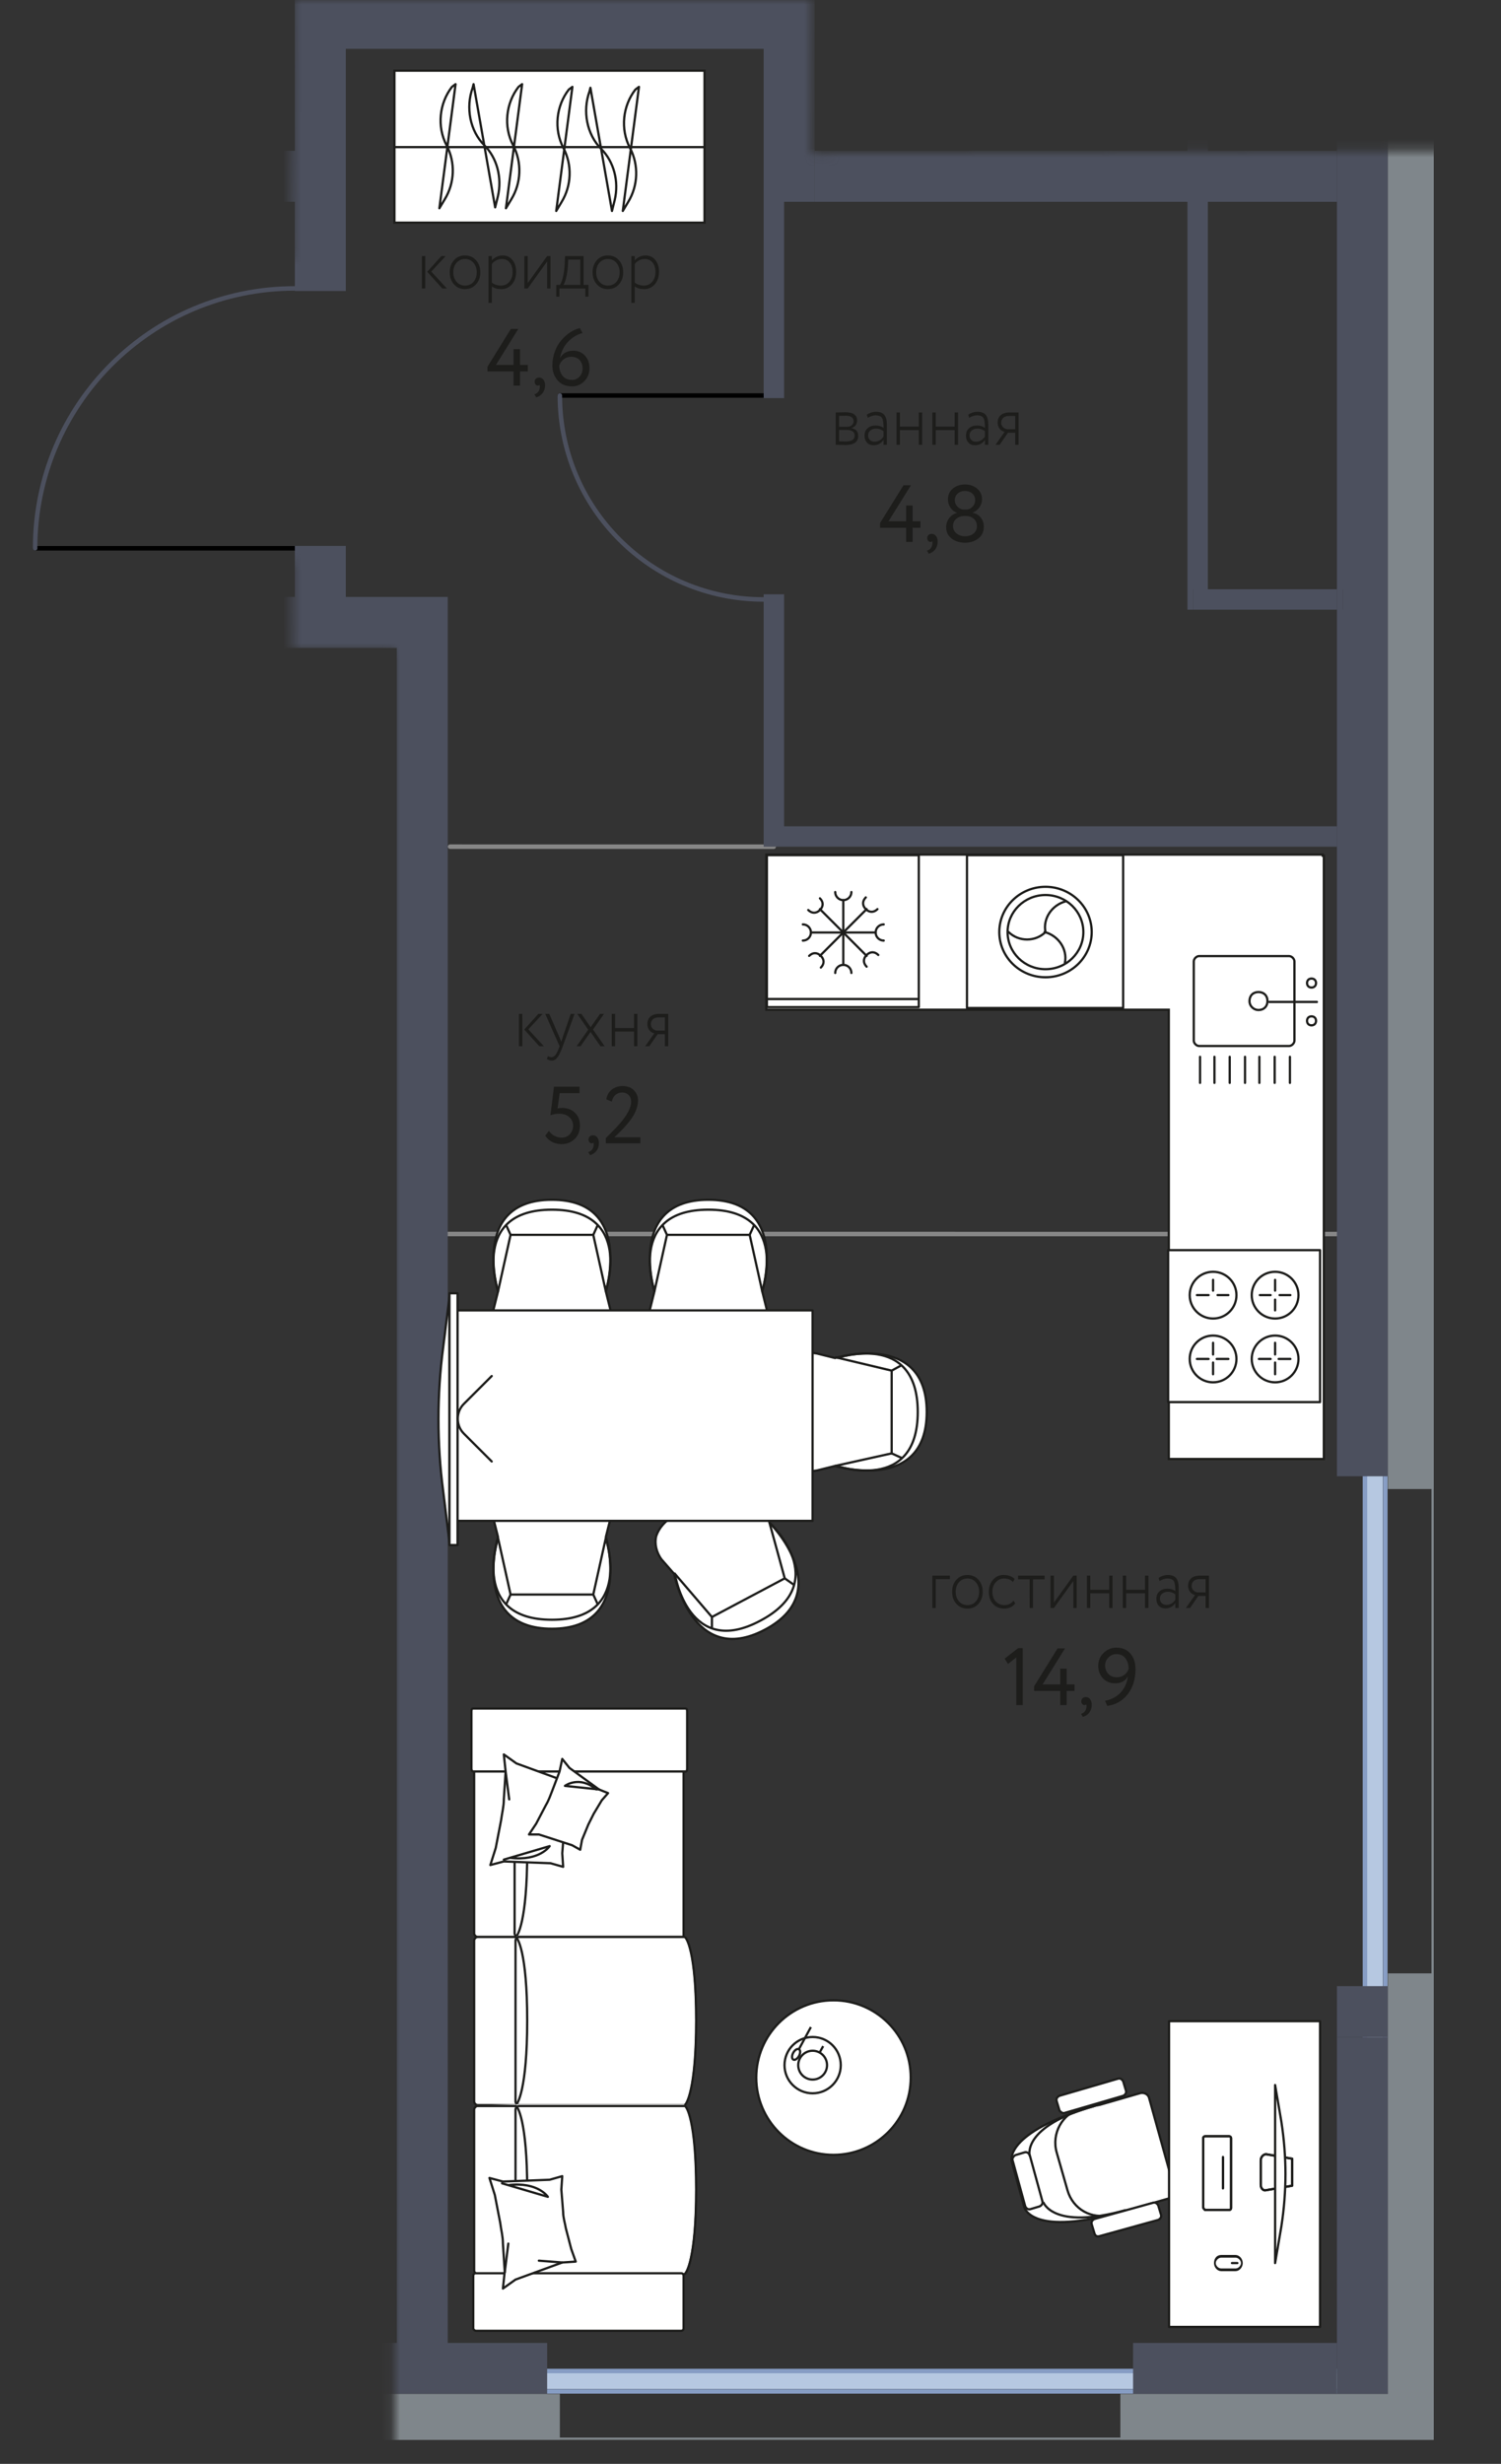 <svg width="167" height="274" viewBox="0 0 167 274" fill="none" xmlns="http://www.w3.org/2000/svg">
<rect x="0" y="0" width="167" height="274" fill="#333333" stroke="none"/>
<g clip-path="url(#clip0_1_1847)">
<mask id="mask0_1_1847" style="mask-type:luminance" maskUnits="userSpaceOnUse" x="0" y="0" width="167" height="274">
<path d="M32.525 62.543L0.445 63.818V43.973L11.565 36L32.425 28.68L32.565 0H90.368L90.326 17.043L164.246 16.724L166.567 272L43.879 273.216L43.881 72.323H32.543L32.525 62.543Z" fill="white"/>
</mask>
<g mask="url(#mask0_1_1847)">
<path d="M86.08 94.157L50.08 94.155M148.725 137.234L49.795 137.23" stroke="#878787" stroke-width="0.5" stroke-linecap="round" stroke-linejoin="round"/>
<path d="M92.734 239.634C97.48 239.634 101.326 235.787 101.326 231.042C101.326 226.297 97.48 222.45 92.734 222.45C87.989 222.45 84.142 226.297 84.142 231.042C84.142 235.787 87.989 239.634 92.734 239.634Z" fill="white" stroke="#1D1D1B" stroke-width="0.25" stroke-miterlimit="10"/>
<path d="M90.413 232.79C92.142 232.79 93.543 231.389 93.543 229.66C93.543 227.931 92.142 226.53 90.413 226.53C88.685 226.53 87.283 227.931 87.283 229.66C87.283 231.389 88.685 232.79 90.413 232.79Z" fill="white" stroke="#1D1D1B" stroke-width="0.25" stroke-miterlimit="10"/>
<path d="M90.413 231.262C91.298 231.262 92.015 230.545 92.015 229.66C92.015 228.775 91.298 228.058 90.413 228.058C89.529 228.058 88.811 228.775 88.811 229.66C88.811 230.545 89.529 231.262 90.413 231.262Z" fill="white" stroke="#1D1D1B" stroke-width="0.25" stroke-miterlimit="10"/>
<path d="M91.176 228.284L91.586 227.545L91.176 228.284ZM88.887 227.885L90.218 225.427L88.887 227.885Z" fill="white"/>
<path d="M91.176 228.284L91.586 227.545M88.887 227.885L90.218 225.427" stroke="#1D1D1B" stroke-width="0.25" stroke-miterlimit="10"/>
<path d="M88.897 228.638C89.07 228.319 89.066 227.983 88.887 227.886C88.709 227.789 88.425 227.969 88.252 228.288C88.08 228.607 88.084 228.943 88.262 229.04C88.441 229.136 88.725 228.956 88.897 228.638Z" fill="white" stroke="#1D1D1B" stroke-width="0.25" stroke-miterlimit="10"/>
<path d="M53.155 196.604C52.955 196.604 52.755 196.804 52.755 197.004L52.755 214.904C52.755 215.104 52.955 215.304 53.155 215.304L57.355 215.304C57.355 215.304 57.455 215.304 57.455 215.204C57.555 215.204 57.555 215.304 57.655 215.304L76.055 215.304L76.055 196.504L53.155 196.604Z" fill="white"/>
<path d="M76.055 215.399L57.655 215.399C57.455 215.399 57.255 215.199 57.255 214.999L57.255 197.099C57.255 196.899 57.455 196.699 57.655 196.699L76.055 196.699L76.055 215.399Z" stroke="#1D1D1B" stroke-width="0.25" stroke-miterlimit="10"/>
<path d="M58.655 206.003C58.655 213.703 57.555 215.403 57.355 215.403L53.155 215.403C52.955 215.403 52.755 215.203 52.755 215.003L52.755 197.103C52.755 196.903 52.955 196.703 53.155 196.703L57.355 196.703C57.555 196.603 58.655 198.303 58.655 206.003Z" stroke="#1D1D1B" stroke-width="0.25" stroke-miterlimit="10"/>
<path d="M53.155 215.401C52.955 215.401 52.755 215.601 52.755 215.801L52.755 233.701C52.755 233.901 52.955 234.101 53.155 234.101L57.355 234.101C57.355 234.101 57.455 234.101 57.455 234.001C57.555 234.001 57.555 234.101 57.655 234.101L76.055 234.101C76.255 234.101 77.355 232.401 77.355 224.701C77.355 217.001 76.255 215.301 76.055 215.301L57.655 215.301C57.555 215.301 57.455 215.301 57.455 215.401C57.455 215.301 57.355 215.301 57.355 215.301L53.155 215.401Z" fill="white"/>
<path d="M77.454 224.702C77.454 232.402 76.355 234.102 76.154 234.102L57.755 234.102C57.554 234.102 57.355 233.902 57.355 233.702L57.355 215.802C57.355 215.602 57.554 215.402 57.755 215.402L76.154 215.402C76.355 215.402 77.454 217.002 77.454 224.702Z" stroke="#1D1D1B" stroke-width="0.25" stroke-miterlimit="10"/>
<path d="M58.655 224.702C58.655 232.402 57.555 234.102 57.355 234.102L53.155 234.102C52.955 234.102 52.755 233.902 52.755 233.702L52.755 215.802C52.755 215.602 52.955 215.402 53.155 215.402L57.355 215.402C57.555 215.402 58.655 217.002 58.655 224.702Z" stroke="#1D1D1B" stroke-width="0.25" stroke-miterlimit="10"/>
<path d="M53.155 234.104C52.955 234.104 52.755 234.304 52.755 234.504L52.755 252.404C52.755 252.604 52.955 252.804 53.155 252.804L57.355 252.804C57.355 252.804 57.455 252.804 57.455 252.704C57.555 252.704 57.555 252.804 57.655 252.804L76.055 252.804C76.255 252.804 77.355 251.104 77.355 243.404C77.355 235.704 76.255 234.004 76.055 234.004L57.655 234.004C57.555 234.004 57.455 234.004 57.455 234.104C57.455 234.004 57.355 234.004 57.355 234.004L53.155 234.104Z" fill="white"/>
<path d="M77.454 243.503C77.454 251.203 76.355 252.903 76.154 252.903L57.755 252.903C57.554 252.903 57.355 252.703 57.355 252.503L57.355 234.603C57.355 234.403 57.554 234.203 57.755 234.203L76.154 234.203C76.355 234.103 77.454 235.803 77.454 243.503Z" stroke="#1D1D1B" stroke-width="0.25" stroke-miterlimit="10"/>
<path d="M58.655 243.503C58.655 251.203 57.555 252.903 57.355 252.903L53.155 252.903C52.955 252.903 52.755 252.703 52.755 252.503L52.755 234.603C52.755 234.403 52.955 234.203 53.155 234.203L57.355 234.203C57.555 234.103 58.655 235.803 58.655 243.503Z" stroke="#1D1D1B" stroke-width="0.25" stroke-miterlimit="10"/>
<path d="M52.655 258.901L52.655 253.101C52.655 252.901 52.755 252.801 52.955 252.801L75.755 252.801C75.955 252.801 76.055 252.901 76.055 253.101L76.055 258.901C76.055 259.101 75.955 259.201 75.755 259.201L52.955 259.201C52.855 259.201 52.655 259.101 52.655 258.901Z" fill="white" stroke="#1D1D1B" stroke-width="0.25" stroke-miterlimit="10"/>
<path d="M52.451 196.672L52.451 190.328C52.451 190.109 52.509 190 52.625 190L76.277 190C76.393 190 76.451 190.109 76.451 190.328L76.451 196.672C76.451 196.891 76.393 197 76.277 197L52.625 197C52.567 197 52.451 196.891 52.451 196.672Z" fill="white" stroke="#1D1D1B" stroke-width="0.25" stroke-miterlimit="10"/>
<path d="M64.155 198.105L62.655 198.005L57.455 196.105L56.055 195.105L56.255 197.005L56.055 200.105C56.055 200.905 55.855 201.605 55.755 202.405L55.155 205.505L54.555 207.405L56.055 207.005L61.255 207.205L62.655 207.605L62.555 206.105L62.755 203.605C62.755 203.005 62.955 202.405 63.055 201.805L63.655 199.505L64.155 198.105Z" fill="white" stroke="#1D1D1B" stroke-width="0.25" stroke-linecap="round" stroke-linejoin="round"/>
<path d="M56.055 206.801L61.155 205.301C61.155 205.301 60.055 207.001 56.755 206.601" fill="white"/>
<path d="M56.055 206.801L61.155 205.301C61.155 205.301 60.055 207.001 56.755 206.601" stroke="#1D1D1B" stroke-width="0.25" stroke-linecap="round" stroke-linejoin="round"/>
<path d="M56.255 197.004L56.655 200.104" stroke="#1D1D1B" stroke-width="0.25" stroke-linecap="round" stroke-linejoin="round"/>
<path d="M64.055 251.504L62.555 251.604L57.355 253.504L55.955 254.504L56.155 252.604L55.955 249.504C55.955 248.704 55.755 248.004 55.655 247.204L55.055 244.104L54.455 242.204L55.955 242.604L61.155 242.404L62.555 242.004L62.455 243.504L62.655 246.004C62.655 246.604 62.855 247.204 62.955 247.804L63.555 250.104L64.055 251.504Z" fill="white" stroke="#1D1D1B" stroke-width="0.25" stroke-linecap="round" stroke-linejoin="round"/>
<path d="M59.955 251.402L62.555 251.602" stroke="#1D1D1B" stroke-width="0.25" stroke-linecap="round" stroke-linejoin="round"/>
<path d="M55.855 242.801L60.955 244.301C60.955 244.301 59.855 242.601 56.554 243.001" fill="white"/>
<path d="M55.855 242.801L60.955 244.301C60.955 244.301 59.855 242.601 56.554 243.001" stroke="#1D1D1B" stroke-width="0.25" stroke-linecap="round" stroke-linejoin="round"/>
<path d="M56.155 252.704L56.555 249.504" stroke="#1D1D1B" stroke-width="0.25" stroke-linecap="round" stroke-linejoin="round"/>
<path d="M67.655 199.405L66.655 199.005L63.355 196.605L62.555 195.605L62.255 197.005L61.455 199.105C61.255 199.605 61.055 200.205 60.755 200.705L59.655 202.805L58.855 204.005L59.955 204.005L63.655 205.205L64.555 205.705L64.755 204.605L65.455 202.905C65.655 202.505 65.855 202.105 66.055 201.705L66.955 200.205L67.655 199.405Z" fill="white" stroke="#1D1D1B" stroke-width="0.25" stroke-linecap="round" stroke-linejoin="round"/>
<path d="M66.655 199L62.855 198.6C62.855 198.6 64.455 197.4 66.355 199" fill="white"/>
<path d="M66.655 199L62.855 198.6C62.855 198.6 64.455 197.4 66.355 199" stroke="#1D1D1B" stroke-width="0.25" stroke-linecap="round" stroke-linejoin="round"/>
<path d="M84.965 43.987H62.288H84.965ZM32.808 60.973H3.908H32.808Z" fill="#575756"/>
<path d="M84.965 43.987H62.288M32.808 60.973H3.908" stroke="black" stroke-width="0.5" stroke-linecap="round" stroke-linejoin="round"/>
<path d="M62.288 43.986C62.288 56.511 72.44 66.664 84.964 66.665M32.808 32.073C16.847 32.073 3.908 45.012 3.908 60.973" stroke="#4C505E" stroke-width="0.5" stroke-linecap="round" stroke-linejoin="round"/>
<path d="M-538.998 -164.025L159.266 -160.954V271.076H-438.572V237.31C-438.572 237.244 -438.598 237.18 -438.645 237.133C-438.692 237.086 -438.755 237.06 -438.822 237.06L-538.998 237.065V-164.024M-539.248 -164.275V237.317L-438.822 237.311V271.326H159.516V-161.203L-539.248 -164.275Z" fill="#7F868B"/>
<path d="M-531.594 -156.589L151.863 -153.582V263.672H-431.168V229.655L-531.594 229.661V-156.589ZM-531.594 -158.589C-532.124 -158.589 -532.633 -158.378 -533.008 -158.003C-533.383 -157.628 -533.594 -157.12 -533.594 -156.589V229.661C-533.594 230.191 -533.383 230.7 -533.008 231.075C-532.633 231.45 -532.124 231.661 -531.594 231.661L-433.168 231.655V263.672C-433.168 264.202 -432.957 264.711 -432.582 265.086C-432.207 265.461 -431.698 265.672 -431.168 265.672H151.863C152.394 265.672 152.902 265.461 153.278 265.086C153.653 264.711 153.863 264.202 153.863 263.672V-153.582C153.863 -154.111 153.654 -154.618 153.281 -154.993C152.908 -155.368 152.401 -155.58 151.872 -155.582L-531.585 -158.59H-531.594V-158.589Z" fill="#B6C8E1"/>
<path d="M-431.168 263.672V229.655L-531.594 229.661V-156.589L151.863 -153.582V263.672H-431.168Z" stroke="#879DC4" stroke-width="0.5" stroke-linecap="round" stroke-linejoin="round"/>
<path d="M-433.435 265.94V231.923L-533.861 231.929V-158.867L154.131 -155.84V265.94H-433.435Z" stroke="#879DC4" stroke-width="0.5" stroke-linecap="round" stroke-linejoin="round"/>
<path d="M154.415 226.542V266.222H148.745V226.542H154.415Z" fill="#4C505E"/>
<path d="M148.745 220.872H154.415V226.542H148.745V220.872ZM148.745 107.482H154.415V164.172H148.745V107.482ZM154.415 67.802V107.482H148.745V67.802H154.415ZM154.415 -30.568V67.802H149.415V65.532H148.745V-30.568H154.415Z" fill="#4C505E"/>
<path d="M148.745 65.532H149.415V67.802H148.745V65.532ZM126.065 260.552H148.745V266.222H126.065V260.552ZM148.745 16.772V22.442H90.635V16.772H148.745Z" fill="#4C505E"/>
<path d="M134.385 65.532H148.745V67.802H134.385V65.532ZM132.785 65.532H134.385V67.802H132.785V65.532Z" fill="#4C505E"/>
<path d="M134.385 43.132V65.532H132.785V67.802H132.115V43.132H134.385ZM132.115 40.872H134.385V43.132H132.115V40.872ZM132.115 -16.027H134.385V40.872H132.115V-16.027ZM90.635 16.772V22.442H84.965V5.432H90.635V16.772ZM90.635 -0.238V5.432H56.615V-0.238H90.635ZM84.965 66.092H87.235V66.382H84.965V66.092ZM84.965 22.442H87.235V43.702H84.965V22.442ZM84.965 43.702H87.235V44.272H84.965V43.702ZM84.965 66.382H87.235V91.892H84.965V66.382ZM87.235 91.892H148.745V94.162H84.965V91.892H87.235ZM49.815 260.552H60.875V266.222H49.815V260.552ZM38.475 -0.238H56.615V5.432H38.475V-0.238ZM49.815 260.552V266.222H44.145V226.542H49.815V260.552ZM49.815 66.382V226.542H44.145V66.382H49.815ZM32.525 260.552H44.145V266.222H32.525V260.552ZM44.145 66.382V72.052H-23.315V66.382H44.145ZM32.805 60.712H38.475V66.382H32.805V60.712ZM38.475 5.432V32.362H32.805V-0.238H38.475V5.432ZM12.965 16.772H32.805V22.442H12.965V16.772ZM-21.045 16.772H12.965V22.442H-21.045V16.772Z" fill="#4C505E"/>
<path fill-rule="evenodd" clip-rule="evenodd" d="M159.516 271.325V219.451H154.414V271.325H159.516ZM154.414 165.593H159.516V-71.667H154.414V165.593ZM159.516 -125.525V-156.14H154.414V-125.525H159.516ZM154.414 271.325V266.223H124.65V271.325H154.414ZM62.288 271.325V266.223H31.107V271.325H62.287M-62.437 271.325H-31.255V266.223H-62.437V271.325ZM-121.964 271.325V266.223H-153.145V271.325H-121.965M-224.011 271.325H-195.665V266.223H-224.011V271.325ZM-294.878 271.325H-266.531V266.223H-294.878V271.325ZM-337.398 271.325V266.223H-365.744V271.325H-337.398ZM-438.877 271.325H-408.263V266.223H-438.878L-438.877 271.325Z" fill="#7F868B"/>
<path d="M104.111 178.818H103.737V175.218H105.689V175.609H104.111V178.819V178.818ZM107.632 178.891C107.133 178.891 106.725 178.715 106.408 178.361C106.091 178.01 105.933 177.563 105.933 177.018C105.933 176.475 106.091 176.025 106.408 175.674C106.725 175.322 107.133 175.147 107.632 175.147C108.131 175.147 108.539 175.322 108.857 175.674C109.173 176.025 109.331 176.474 109.331 177.018C109.331 177.563 109.173 178.01 108.857 178.361C108.539 178.715 108.131 178.891 107.632 178.891ZM107.632 178.498C108.021 178.498 108.333 178.361 108.568 178.09C108.813 177.813 108.936 177.455 108.936 177.018C108.936 176.586 108.813 176.231 108.568 175.953C108.453 175.819 108.309 175.712 108.147 175.64C107.985 175.568 107.809 175.533 107.632 175.537C107.258 175.537 106.945 175.676 106.696 175.953C106.451 176.231 106.329 176.586 106.329 177.018C106.329 177.45 106.451 177.805 106.696 178.082C106.941 178.359 107.253 178.498 107.632 178.498ZM112.766 178.002L112.953 178.307C112.821 178.495 112.641 178.644 112.431 178.738C112.211 178.84 111.972 178.893 111.729 178.891C111.225 178.891 110.813 178.719 110.49 178.377C110.174 178.037 110.016 177.584 110.016 177.017C110.016 176.49 110.169 176.047 110.476 175.69C110.788 175.328 111.172 175.147 111.628 175.147C112.185 175.147 112.605 175.295 112.888 175.594L112.708 175.93C112.454 175.668 112.113 175.537 111.686 175.537C111.34 175.537 111.04 175.68 110.786 175.961C110.536 176.238 110.411 176.591 110.411 177.018C110.411 177.467 110.538 177.826 110.793 178.098C111.048 178.365 111.369 178.498 111.758 178.498C111.954 178.503 112.148 178.461 112.323 178.374C112.499 178.288 112.651 178.16 112.766 178.002ZM114.558 175.635H113.27V175.219H116.222V175.635H114.932V178.818H114.559L114.558 175.635ZM119.418 175.818L117.258 178.818H116.884V175.218H117.259V178.218L119.419 175.218H119.793V178.818H119.418V175.818ZM123.781 178.818H123.407V177.186H121.305V178.818H120.931V175.218H121.305V176.793H123.407V175.219H123.781V178.819V178.818ZM127.771 178.818H127.396V177.186H125.294V178.818H124.919V175.218H125.294V176.793H127.396V175.219H127.771V178.819V178.818ZM129.008 175.818L128.908 175.475C129.21 175.263 129.569 175.148 129.938 175.147C130.36 175.147 130.666 175.264 130.856 175.498C131.046 175.732 131.14 176.096 131.14 176.586V178.818H130.766V178.266C130.502 178.666 130.132 178.866 129.656 178.866C129.355 178.866 129.112 178.77 128.93 178.574C128.748 178.378 128.656 178.119 128.656 177.793C128.656 177.441 128.772 177.168 129.002 176.971C129.228 176.773 129.522 176.674 129.887 176.674C130.252 176.674 130.545 176.764 130.766 176.945C130.766 176.572 130.741 176.287 130.694 176.09C130.655 175.898 130.577 175.762 130.46 175.682C130.342 175.602 130.161 175.555 129.916 175.537C129.623 175.537 129.319 175.631 129.008 175.818ZM129.772 178.475C130.175 178.475 130.506 178.285 130.766 177.906V177.306C130.529 177.113 130.23 177.011 129.923 177.018C129.7 177.01 129.48 177.081 129.303 177.218C129.221 177.284 129.155 177.368 129.111 177.464C129.067 177.56 129.047 177.665 129.052 177.77C129.048 177.865 129.064 177.959 129.099 178.047C129.133 178.135 129.186 178.215 129.254 178.281C129.323 178.346 129.405 178.397 129.494 178.43C129.583 178.464 129.677 178.479 129.772 178.475ZM133.545 175.219H134.51V178.819H134.135V177.475H133.328L132.4 178.818H131.94L132.961 177.377C132.742 177.337 132.545 177.216 132.411 177.037C132.259 176.843 132.178 176.601 132.184 176.354C132.184 176.008 132.297 175.731 132.523 175.525C132.749 175.319 133.089 175.219 133.545 175.219ZM132.58 176.361C132.577 176.459 132.595 176.557 132.634 176.647C132.672 176.737 132.73 176.818 132.803 176.883C132.953 177.016 133.111 177.083 133.278 177.083H134.135V175.609H133.48C133.182 175.609 132.958 175.678 132.807 175.815C132.732 175.884 132.672 175.969 132.633 176.063C132.594 176.157 132.576 176.259 132.58 176.361ZM58.115 116.349H57.739V112.749H58.114L58.115 116.349ZM59.899 112.749H60.382L58.783 114.469L60.512 116.349H60.008L58.33 114.492L59.9 112.749H59.899ZM63.499 112.75H63.924L62.614 116.349C62.379 116.983 62.174 117.404 62.002 117.612C61.829 117.837 61.627 117.948 61.396 117.948C61.22 117.948 61.034 117.888 60.843 117.765L60.965 117.445C61.081 117.515 61.212 117.556 61.347 117.565C61.51 117.565 61.657 117.486 61.786 117.329C61.915 117.171 62.05 116.909 62.189 116.541L62.261 116.349L60.662 112.749H61.109L62.218 115.293L62.448 115.853C62.453 115.831 62.513 115.64 62.628 115.276L63.498 112.749L63.499 112.75ZM66.761 112.75H67.201L65.983 114.492L67.273 116.349H66.811L65.702 114.757L64.594 116.349H64.154L65.444 114.509L64.226 112.749H64.687L65.717 114.236L66.761 112.749V112.75ZM70.915 116.349H70.541V114.717H68.438V116.349H68.064V112.749H68.438V114.324H70.541V112.749H70.915V116.349ZM73.385 112.75H74.349V116.349H73.975V115.005H73.169L72.24 116.349H71.78L72.802 114.909C72.586 114.871 72.402 114.758 72.251 114.569C72.1 114.38 72.024 114.151 72.024 113.885C72.024 113.538 72.137 113.262 72.362 113.057C72.587 112.852 72.929 112.749 73.385 112.749V112.75ZM72.42 113.893C72.42 114.107 72.494 114.279 72.643 114.413C72.792 114.546 72.95 114.613 73.118 114.613H73.975V113.141H73.32C73.022 113.141 72.798 113.209 72.646 113.345C72.571 113.414 72.512 113.499 72.473 113.594C72.434 113.689 72.416 113.791 72.42 113.893ZM47.316 32.08H46.941V28.48H47.316V32.08ZM49.101 28.48H49.584L47.985 30.2L49.714 32.08H49.21L47.532 30.224L49.102 28.481L49.101 28.48ZM51.737 32.152C51.237 32.152 50.83 31.977 50.513 31.624C50.196 31.273 50.038 30.824 50.038 30.28C50.038 29.736 50.196 29.288 50.513 28.937C50.83 28.584 51.237 28.408 51.737 28.408C52.237 28.408 52.644 28.584 52.961 28.937C53.278 29.288 53.436 29.737 53.436 30.28C53.436 30.823 53.278 31.273 52.961 31.624C52.644 31.977 52.236 32.152 51.737 32.152ZM51.737 31.76C52.126 31.76 52.437 31.624 52.673 31.353C52.918 31.075 53.04 30.718 53.04 30.28C53.04 29.848 52.918 29.493 52.673 29.216C52.558 29.081 52.414 28.974 52.252 28.902C52.09 28.83 51.914 28.795 51.737 28.8C51.362 28.8 51.051 28.939 50.801 29.216C50.557 29.493 50.433 29.848 50.433 30.28C50.433 30.712 50.557 31.066 50.801 31.344C51.046 31.621 51.357 31.76 51.737 31.76ZM54.725 33.68H54.35V28.48H54.724V28.96C54.854 28.8 55.028 28.668 55.247 28.565C55.455 28.463 55.682 28.409 55.913 28.408C56.373 28.408 56.74 28.576 57.015 28.912C57.288 29.248 57.425 29.686 57.425 30.224C57.425 30.784 57.271 31.245 56.964 31.608C56.818 31.783 56.634 31.923 56.426 32.018C56.218 32.112 55.991 32.158 55.762 32.152C55.324 32.152 54.979 32.051 54.724 31.848L54.725 33.68ZM55.811 28.8C55.601 28.8 55.395 28.854 55.196 28.96C54.997 29.066 54.84 29.2 54.724 29.36V31.432C55.015 31.648 55.37 31.764 55.732 31.76C56.116 31.76 56.429 31.62 56.669 31.336C56.909 31.054 57.029 30.69 57.029 30.248C57.029 29.806 56.921 29.453 56.705 29.192C56.488 28.931 56.191 28.8 55.811 28.8ZM60.873 29.08L58.713 32.08H58.339V28.48H58.714V31.48L60.873 28.48H61.248V32.08H60.873V29.08ZM62.241 32.992H61.889V31.689H62.292C62.417 31.512 62.528 31.227 62.627 30.832C62.724 30.438 62.789 29.992 62.817 29.496L62.868 28.481H64.934V31.689H65.474V32.992H65.121V32.08H62.241V32.992ZM63.221 28.872L63.178 29.656C63.148 30.088 63.081 30.516 62.975 30.936C62.885 31.288 62.789 31.539 62.687 31.689H64.559V28.872H63.221ZM67.634 32.152C67.134 32.152 66.726 31.977 66.41 31.624C66.093 31.273 65.934 30.824 65.934 30.28C65.934 29.736 66.093 29.288 66.41 28.937C66.726 28.584 67.135 28.408 67.634 28.408C68.133 28.408 68.541 28.584 68.858 28.937C69.175 29.288 69.333 29.737 69.333 30.28C69.333 30.823 69.175 31.273 68.858 31.624C68.541 31.977 68.133 32.152 67.634 32.152ZM67.634 31.76C68.022 31.76 68.334 31.624 68.57 31.353C68.814 31.075 68.937 30.718 68.937 30.28C68.937 29.848 68.814 29.493 68.57 29.216C68.455 29.082 68.311 28.974 68.149 28.903C67.987 28.831 67.811 28.796 67.634 28.8C67.26 28.8 66.947 28.939 66.698 29.216C66.453 29.493 66.331 29.848 66.331 30.28C66.331 30.712 66.453 31.066 66.698 31.344C66.942 31.621 67.255 31.76 67.634 31.76ZM70.622 33.68H70.248V28.48H70.622V28.96C70.752 28.8 70.926 28.668 71.144 28.565C71.352 28.463 71.579 28.409 71.81 28.408C72.27 28.408 72.638 28.576 72.912 28.912C73.185 29.248 73.322 29.686 73.322 30.224C73.322 30.784 73.169 31.245 72.862 31.608C72.716 31.784 72.531 31.924 72.323 32.018C72.115 32.112 71.888 32.158 71.659 32.152C71.222 32.152 70.877 32.051 70.622 31.848V33.68ZM71.709 28.8C71.498 28.8 71.293 28.854 71.094 28.96C70.895 29.066 70.737 29.2 70.622 29.36V31.432C70.913 31.648 71.267 31.764 71.63 31.76C72.014 31.76 72.326 31.62 72.566 31.336C72.806 31.054 72.926 30.69 72.926 30.248C72.926 29.806 72.818 29.453 72.602 29.192C72.386 28.931 72.089 28.8 71.709 28.8ZM92.979 49.465V45.865C93.138 45.865 93.292 45.862 93.44 45.857C93.748 45.847 93.942 45.841 94.024 45.841C94.917 45.841 95.364 46.151 95.364 46.769C95.364 46.977 95.304 47.157 95.186 47.309C95.069 47.461 94.898 47.563 94.708 47.593V47.608C95.226 47.694 95.485 47.982 95.485 48.473C95.485 49.15 95.003 49.489 94.038 49.489C93.975 49.489 93.786 49.483 93.47 49.473C93.307 49.468 93.143 49.465 92.979 49.465ZM94.067 46.233C93.909 46.233 93.671 46.238 93.354 46.249V47.465H94.211C94.446 47.465 94.631 47.407 94.766 47.293C94.832 47.236 94.885 47.166 94.92 47.086C94.955 47.006 94.971 46.92 94.968 46.833C94.968 46.433 94.666 46.233 94.067 46.233ZM94.132 47.809H93.354V49.081C93.728 49.091 93.972 49.097 94.081 49.097C94.753 49.097 95.089 48.877 95.089 48.433C95.089 48.017 94.77 47.809 94.132 47.809ZM96.544 46.465L96.442 46.121C96.744 45.909 97.103 45.794 97.472 45.793C97.894 45.793 98.2 45.91 98.391 46.145C98.58 46.38 98.675 46.742 98.675 47.232V49.465H98.3V48.913C98.036 49.313 97.667 49.513 97.191 49.513C96.89 49.513 96.647 49.416 96.464 49.221C96.282 49.026 96.19 48.767 96.19 48.441C96.19 48.089 96.306 47.815 96.536 47.617C96.763 47.42 97.057 47.321 97.422 47.321C97.787 47.321 98.079 47.411 98.3 47.593C98.3 47.22 98.276 46.935 98.228 46.737C98.19 46.545 98.112 46.409 97.995 46.329C97.877 46.249 97.696 46.201 97.45 46.185C97.158 46.185 96.855 46.278 96.544 46.465ZM97.307 49.121C97.71 49.121 98.041 48.931 98.3 48.553V47.953C98.063 47.76 97.764 47.658 97.458 47.665C97.235 47.658 97.016 47.728 96.838 47.865C96.756 47.931 96.69 48.015 96.646 48.111C96.603 48.207 96.582 48.312 96.587 48.417C96.587 48.63 96.653 48.801 96.788 48.929C96.923 49.057 97.096 49.121 97.307 49.121ZM102.599 49.465H102.224V47.833H100.122V49.465H99.748V45.865H100.122V47.441H102.224V45.865H102.599V49.465ZM106.588 49.465H106.214V47.833H104.111V49.465H103.737V45.865H104.111V47.441H106.214V45.865H106.588V49.465ZM107.825 46.465L107.725 46.121C108.045 45.902 108.39 45.793 108.755 45.793C109.177 45.793 109.483 45.91 109.673 46.145C109.863 46.38 109.957 46.742 109.957 47.232V49.465H109.583V48.913C109.319 49.313 108.949 49.513 108.473 49.513C108.171 49.513 107.929 49.416 107.747 49.221C107.563 49.026 107.474 48.767 107.474 48.441C107.474 48.089 107.589 47.815 107.819 47.617C108.044 47.42 108.339 47.321 108.704 47.321C109.069 47.321 109.362 47.411 109.583 47.593C109.583 47.22 109.558 46.935 109.511 46.737C109.471 46.545 109.393 46.409 109.276 46.329C109.159 46.249 108.977 46.201 108.733 46.185C108.44 46.185 108.138 46.278 107.825 46.465ZM108.589 49.121C108.992 49.121 109.323 48.931 109.583 48.553V47.953C109.345 47.76 109.047 47.658 108.74 47.665C108.517 47.658 108.298 47.728 108.121 47.865C108.039 47.93 107.972 48.015 107.929 48.111C107.885 48.206 107.865 48.312 107.869 48.417C107.869 48.63 107.936 48.801 108.071 48.929C108.141 48.993 108.222 49.044 108.311 49.077C108.4 49.11 108.495 49.125 108.589 49.121ZM112.362 45.865H113.327V49.465H112.952V48.121H112.145L111.218 49.465H110.757L111.778 48.025C111.559 47.985 111.362 47.863 111.228 47.685C111.076 47.49 110.995 47.248 111.001 47.001C111.001 46.654 111.114 46.378 111.34 46.173C111.566 45.968 111.906 45.865 112.362 45.865ZM111.397 47.009C111.397 47.223 111.472 47.396 111.62 47.529C111.77 47.662 111.928 47.729 112.096 47.729H112.952V46.257H112.298C111.998 46.257 111.775 46.325 111.624 46.461C111.549 46.53 111.489 46.615 111.45 46.71C111.411 46.804 111.393 46.907 111.397 47.009ZM112.152 185.037L111.775 184.451L113.287 183.281H113.791V189.617H113.071V184.317L112.152 185.037ZM118.678 189.617H117.958V188.043H115.051V187.529L117.661 183.319H118.489L115.996 187.322H117.958V185.568H118.678V187.322H119.551V188.043H118.678V189.617ZM120.307 189.203C120.305 189.139 120.315 189.076 120.338 189.016C120.362 188.956 120.397 188.902 120.442 188.857C120.532 188.77 120.657 188.727 120.819 188.727C120.911 188.726 121.001 188.746 121.083 188.788C121.164 188.829 121.235 188.89 121.287 188.965C121.407 189.125 121.467 189.336 121.467 189.6C121.467 189.924 121.379 190.203 121.202 190.441C121.026 190.678 120.783 190.841 120.478 190.931L120.279 190.59C120.592 190.494 120.783 190.293 120.856 189.986C120.898 189.783 120.895 189.633 120.846 189.537C120.811 189.59 120.744 189.617 120.649 189.617C120.603 189.617 120.557 189.605 120.516 189.585C120.475 189.564 120.438 189.534 120.41 189.497C120.341 189.415 120.304 189.311 120.307 189.203ZM126.336 185.594C126.336 186.752 126.039 187.701 125.446 188.439C125.173 188.79 124.832 189.083 124.444 189.301C124.056 189.519 123.628 189.657 123.186 189.707L122.944 189.141C123.657 189.002 124.236 188.697 124.681 188.223C125.124 187.748 125.395 187.147 125.491 186.414C125.208 186.936 124.735 187.197 124.068 187.197C123.517 187.197 123.067 187.014 122.718 186.648C122.364 186.275 122.188 185.815 122.188 185.262C122.188 184.668 122.392 184.182 122.8 183.802C123.201 183.42 123.666 183.229 124.194 183.229C124.872 183.229 125.398 183.449 125.77 183.895C126.148 184.338 126.336 184.905 126.336 185.594ZM125.571 185.594C125.571 185.133 125.454 184.742 125.221 184.424C124.986 184.107 124.648 183.947 124.203 183.947C124.038 183.946 123.874 183.979 123.722 184.044C123.57 184.11 123.434 184.206 123.321 184.327C123.203 184.441 123.109 184.577 123.045 184.729C122.982 184.88 122.95 185.043 122.952 185.207C122.952 185.58 123.07 185.893 123.308 186.145C123.546 186.397 123.858 186.522 124.248 186.522C124.572 186.522 124.852 186.436 125.085 186.26C125.319 186.086 125.482 185.865 125.571 185.594ZM61.239 124.017L61.635 120.849H64.478V121.569H62.265L62.031 123.269C62.175 123.228 62.343 123.206 62.535 123.206C63.117 123.206 63.594 123.386 63.965 123.746C64.338 124.101 64.523 124.571 64.523 125.159C64.523 125.789 64.326 126.293 63.93 126.672C63.534 127.05 63.048 127.238 62.472 127.238C62.099 127.238 61.749 127.154 61.419 126.986C61.089 126.818 60.837 126.585 60.663 126.284L61.077 125.754C61.221 125.987 61.424 126.174 61.684 126.312C61.944 126.45 62.214 126.519 62.49 126.519C62.85 126.519 63.15 126.393 63.39 126.141C63.512 126.014 63.607 125.865 63.67 125.701C63.733 125.537 63.764 125.362 63.759 125.187C63.759 124.803 63.618 124.484 63.336 124.233C63.059 123.981 62.69 123.855 62.228 123.855C61.892 123.847 61.556 123.902 61.239 124.017ZM65.477 126.734C65.477 126.591 65.522 126.474 65.613 126.388C65.703 126.301 65.829 126.258 65.991 126.258C66.182 126.258 66.339 126.337 66.459 126.496C66.579 126.655 66.639 126.866 66.639 127.131C66.639 127.454 66.551 127.734 66.373 127.971C66.193 128.211 65.939 128.384 65.649 128.463L65.451 128.12C65.763 128.025 65.955 127.823 66.027 127.518C66.069 127.314 66.065 127.163 66.017 127.068C65.982 127.121 65.916 127.148 65.82 127.148C65.73 127.148 65.65 127.108 65.58 127.028C65.511 126.946 65.475 126.841 65.477 126.734ZM71.247 127.149H67.403V126.564C68.22 125.766 68.819 125.13 69.204 124.655C69.882 123.804 70.221 123.09 70.221 122.514C70.221 122.214 70.129 121.969 69.946 121.78C69.764 121.59 69.513 121.496 69.194 121.496C68.929 121.493 68.671 121.587 68.471 121.762C68.264 121.94 68.13 122.187 68.069 122.505L67.458 122.252C67.529 121.802 67.732 121.444 68.065 121.177C68.398 120.91 68.795 120.777 69.258 120.777C69.809 120.777 70.235 120.936 70.536 121.254C70.836 121.571 70.986 121.944 70.986 122.369C70.986 123.179 70.599 124.04 69.826 124.952C69.476 125.36 69.197 125.667 68.987 125.87C68.807 126.05 68.592 126.252 68.34 126.474H71.247V127.149ZM57.855 42.88H57.135V41.305H54.228V40.792L56.838 36.58H57.667L55.174 40.585H57.136V38.83H57.856V40.585H58.728V41.305H57.855V42.88ZM59.485 42.466C59.485 42.322 59.529 42.206 59.619 42.119C59.709 42.032 59.835 41.989 59.997 41.989C60.189 41.989 60.345 42.069 60.465 42.228C60.585 42.387 60.645 42.598 60.645 42.862C60.645 43.186 60.557 43.466 60.38 43.703C60.203 43.94 59.96 44.103 59.655 44.194L59.457 43.852C59.769 43.756 59.961 43.555 60.033 43.249C60.075 43.045 60.073 42.895 60.024 42.799C59.988 42.853 59.922 42.88 59.826 42.88C59.736 42.88 59.656 42.84 59.588 42.759C59.519 42.677 59.483 42.573 59.485 42.466ZM61.455 40.648C61.455 40.108 61.547 39.588 61.73 39.091C61.913 38.593 62.157 38.17 62.464 37.822C63.094 37.108 63.777 36.664 64.515 36.49L64.812 37.04C64.219 37.189 63.682 37.51 63.201 38.002C62.739 38.482 62.439 39.094 62.301 39.838C62.601 39.28 63.097 39.001 63.786 39.001C64.308 39.001 64.737 39.181 65.073 39.541C65.416 39.901 65.587 40.366 65.587 40.936C65.587 41.525 65.391 42.013 65.002 42.403C64.826 42.584 64.614 42.728 64.38 42.826C64.147 42.923 63.896 42.972 63.642 42.97C62.965 42.97 62.431 42.748 62.041 42.304C61.651 41.848 61.455 41.296 61.455 40.648ZM62.221 40.648C62.221 41.098 62.344 41.478 62.59 41.791C62.836 42.097 63.183 42.251 63.634 42.251C63.97 42.251 64.252 42.127 64.479 41.881C64.702 41.638 64.824 41.32 64.821 40.991C64.821 40.6 64.709 40.283 64.484 40.041C64.259 39.798 63.945 39.676 63.544 39.676C63.225 39.676 62.948 39.769 62.711 39.956C62.474 40.141 62.311 40.372 62.221 40.648ZM101.536 60.265H100.816V58.69H97.909V58.177L100.519 53.965H101.347L98.854 57.97H100.815V56.215H101.536V57.97H102.409V58.69H101.536V60.265ZM103.165 59.85C103.165 59.707 103.21 59.59 103.3 59.504C103.39 59.418 103.516 59.374 103.678 59.374C103.87 59.374 104.025 59.454 104.145 59.612C104.265 59.77 104.325 59.982 104.325 60.247C104.325 60.57 104.237 60.851 104.059 61.088C103.879 61.327 103.625 61.5 103.336 61.579L103.138 61.236C103.45 61.141 103.641 60.94 103.714 60.634C103.756 60.43 103.753 60.279 103.704 60.184C103.669 60.237 103.602 60.264 103.507 60.264C103.461 60.263 103.416 60.252 103.374 60.231C103.333 60.21 103.297 60.181 103.268 60.144C103.199 60.062 103.162 59.957 103.165 59.85ZM105.27 58.636C105.27 58.258 105.379 57.923 105.595 57.632C105.808 57.343 106.113 57.136 106.459 57.043V57.016C106.171 56.92 105.934 56.733 105.748 56.453C105.562 56.173 105.47 55.863 105.47 55.522C105.47 55.036 105.65 54.64 106.009 54.334C106.375 54.027 106.825 53.875 107.359 53.875C107.893 53.875 108.343 54.027 108.709 54.335C109.075 54.64 109.258 55.036 109.258 55.522C109.258 55.84 109.163 56.135 108.974 56.408C108.785 56.681 108.535 56.881 108.224 57.007V57.033C108.583 57.093 108.878 57.267 109.109 57.551C109.341 57.836 109.456 58.18 109.456 58.582C109.456 59.134 109.255 59.566 108.852 59.878C108.444 60.195 107.95 60.355 107.368 60.355C106.774 60.355 106.276 60.198 105.874 59.887C105.472 59.576 105.27 59.157 105.27 58.636ZM107.475 57.385H107.278C106.936 57.385 106.641 57.489 106.395 57.699C106.155 57.903 106.036 58.171 106.036 58.501C106.036 58.831 106.161 59.103 106.409 59.315C106.659 59.528 106.975 59.635 107.359 59.635C107.761 59.635 108.083 59.531 108.327 59.325C108.569 59.117 108.69 58.843 108.69 58.501C108.684 58.165 108.567 57.895 108.34 57.691C108.113 57.487 107.823 57.385 107.475 57.385ZM107.251 56.665H107.485C107.617 56.666 107.748 56.639 107.868 56.586C107.989 56.533 108.097 56.455 108.186 56.358C108.285 56.264 108.363 56.151 108.416 56.026C108.468 55.901 108.495 55.766 108.493 55.63C108.493 55.317 108.386 55.067 108.169 54.878C107.953 54.69 107.681 54.595 107.35 54.595C107.026 54.595 106.759 54.691 106.549 54.883C106.339 55.075 106.233 55.323 106.233 55.63C106.233 55.912 106.336 56.154 106.54 56.358C106.744 56.562 106.982 56.665 107.251 56.665Z" fill="#1D1D1B"/>
</g>
<path d="M90.907 163.524L92.907 163.024C92.907 163.024 103.108 166.124 103.108 157.024C103.108 147.924 92.907 151.024 92.907 151.024L90.907 150.524C89.907 150.324 88.907 150.624 88.207 151.224C87.507 151.824 87.108 152.924 87.108 153.924L87.108 160.124C87.108 161.124 87.507 162.124 88.207 162.824C88.907 163.524 89.907 163.724 90.907 163.524Z" fill="white" stroke="#1D1D1B" stroke-width="0.25" stroke-miterlimit="10"/>
<path d="M99.208 161.627L100.308 162.127" stroke="#1D1D1B" stroke-width="0.25" stroke-miterlimit="10"/>
<path d="M93.108 151.026C93.108 151.026 102.108 147.926 102.108 157.026C102.108 166.126 93.108 163.026 93.108 163.026" stroke="#1D1D1B" stroke-width="0.25" stroke-miterlimit="10"/>
<path d="M92.907 150.924L99.207 152.424L99.207 161.624L92.907 163.024" stroke="#1D1D1B" stroke-width="0.25" stroke-miterlimit="10"/>
<path d="M99.208 152.422L100.308 151.822" stroke="#1D1D1B" stroke-width="0.25" stroke-miterlimit="10"/>
<path d="M67.907 145.624L67.407 143.624C67.407 143.624 70.507 133.424 61.407 133.424C52.307 133.424 55.407 143.624 55.407 143.624L54.907 145.624C54.707 146.624 55.007 147.624 55.607 148.324C56.207 149.024 57.307 149.424 58.307 149.424L64.507 149.424C65.507 149.424 66.507 149.024 67.207 148.324C67.907 147.624 68.107 146.624 67.907 145.624Z" fill="white" stroke="#1D1D1B" stroke-width="0.25" stroke-miterlimit="10"/>
<path d="M66.008 137.328L66.508 136.228" stroke="#1D1D1B" stroke-width="0.25" stroke-miterlimit="10"/>
<path d="M55.407 143.525C55.407 143.525 52.307 134.525 61.407 134.525C70.507 134.525 67.407 143.525 67.407 143.525" stroke="#1D1D1B" stroke-width="0.25" stroke-miterlimit="10"/>
<path d="M55.407 143.622L56.807 137.322L66.007 137.322L67.407 143.622" stroke="#1D1D1B" stroke-width="0.25" stroke-miterlimit="10"/>
<path d="M56.808 137.328L56.308 136.228" stroke="#1D1D1B" stroke-width="0.25" stroke-miterlimit="10"/>
<path d="M54.907 168.927L55.407 170.927C55.407 170.927 52.307 181.127 61.407 181.127C70.507 181.127 67.407 170.927 67.407 170.927L67.907 168.927C68.107 167.927 67.807 166.927 67.207 166.227C66.607 165.527 65.507 165.127 64.507 165.127L58.307 165.127C57.307 165.127 56.307 165.527 55.607 166.227C54.907 166.927 54.707 168.027 54.907 168.927Z" fill="white" stroke="#1D1D1B" stroke-width="0.25" stroke-miterlimit="10"/>
<path d="M56.808 177.322L56.308 178.422" stroke="#1D1D1B" stroke-width="0.25" stroke-miterlimit="10"/>
<path d="M67.407 171.127C67.407 171.127 70.507 180.127 61.407 180.127C52.307 180.127 55.407 171.127 55.407 171.127" stroke="#1D1D1B" stroke-width="0.25" stroke-miterlimit="10"/>
<path d="M67.407 171.025L66.007 177.325L56.807 177.325L55.407 171.025" stroke="#1D1D1B" stroke-width="0.25" stroke-miterlimit="10"/>
<path d="M66.008 177.322L66.508 178.422" stroke="#1D1D1B" stroke-width="0.25" stroke-miterlimit="10"/>
<path d="M85.308 145.624L84.808 143.624C84.808 143.624 87.907 133.424 78.808 133.424C69.707 133.424 72.808 143.624 72.808 143.624L72.308 145.624C72.108 146.624 72.407 147.624 73.007 148.324C73.608 149.024 74.707 149.424 75.707 149.424L81.907 149.424C82.907 149.424 83.907 149.024 84.608 148.324C85.308 147.624 85.507 146.624 85.308 145.624Z" fill="white" stroke="#1D1D1B" stroke-width="0.25" stroke-miterlimit="10"/>
<path d="M83.407 137.328L83.907 136.228" stroke="#1D1D1B" stroke-width="0.25" stroke-miterlimit="10"/>
<path d="M72.808 143.525C72.808 143.525 69.707 134.525 78.808 134.525C87.907 134.525 84.808 143.525 84.808 143.525" stroke="#1D1D1B" stroke-width="0.25" stroke-miterlimit="10"/>
<path d="M72.808 143.622L74.208 137.322L83.408 137.322L84.808 143.622" stroke="#1D1D1B" stroke-width="0.25" stroke-miterlimit="10"/>
<path d="M74.207 137.328L73.707 136.228" stroke="#1D1D1B" stroke-width="0.25" stroke-miterlimit="10"/>
<path d="M73.608 173.427L75.008 175.027C75.008 175.027 77.008 185.527 85.108 181.227C93.208 176.927 85.608 169.327 85.608 169.327L85.108 167.327C84.808 166.327 84.108 165.627 83.208 165.327C82.308 165.027 81.208 165.127 80.308 165.627L77.608 167.127L74.908 168.627C74.008 169.127 73.308 169.927 73.008 170.827C72.808 171.627 73.008 172.627 73.608 173.427Z" fill="white" stroke="#1D1D1B" stroke-width="0.25" stroke-miterlimit="10"/>
<path d="M79.207 179.822L79.207 181.022" stroke="#1D1D1B" stroke-width="0.25" stroke-miterlimit="10"/>
<path d="M85.708 169.424C85.708 169.424 92.708 175.924 84.608 180.224C76.608 184.524 75.108 175.124 75.108 175.124" stroke="#1D1D1B" stroke-width="0.25" stroke-miterlimit="10"/>
<path d="M85.608 169.322L87.308 175.522L79.208 179.822L75.008 174.922" stroke="#1D1D1B" stroke-width="0.25" stroke-miterlimit="10"/>
<path d="M87.308 175.525L88.308 176.225" stroke="#1D1D1B" stroke-width="0.25" stroke-miterlimit="10"/>
<path d="M90.407 169.128L90.407 145.728L50.907 145.728L50.907 169.128L90.407 169.128Z" fill="white" stroke="#1D1D1B" stroke-width="0.25" stroke-linejoin="round"/>
<path d="M49.308 165.828C48.608 160.528 48.608 155.128 49.308 149.828L50.008 144.228L50.008 171.528L49.308 165.828Z" fill="white" stroke="#1D1D1B" stroke-width="0.25" stroke-miterlimit="10"/>
<path d="M50.007 171.822L50.907 171.822L50.907 143.822L50.007 143.822L50.007 171.822Z" fill="white" stroke="#1D1D1B" stroke-width="0.25" stroke-linejoin="round"/>
<path d="M54.707 162.525L51.607 159.425C50.707 158.525 50.707 157.025 51.607 156.125L54.707 153.025" stroke="#1D1D1B" stroke-width="0.25" stroke-miterlimit="10" stroke-linecap="round"/>
<path d="M130.039 162.251L130.039 112.29L85.258 112.29L85.258 95.04L147.164 95.04L147.164 95.165L147.289 95.165L147.289 162.251L130.039 162.251Z" fill="white"/>
<path d="M130.039 162.251L129.914 162.251L129.914 162.376L130.039 162.376L130.039 162.251ZM130.039 112.29L130.164 112.29L130.164 112.165L130.039 112.165L130.039 112.29ZM85.258 112.29L85.133 112.29L85.133 112.415L85.258 112.415L85.258 112.29ZM85.258 95.04L85.258 94.915L85.133 94.915L85.133 95.04L85.258 95.04ZM147.164 95.04L147.289 95.04L147.289 94.915L147.164 94.915L147.164 95.04ZM147.164 95.165L147.039 95.165L147.039 95.29L147.164 95.29L147.164 95.165ZM147.289 95.165L147.414 95.165L147.414 95.04L147.289 95.04L147.289 95.165ZM147.289 162.251L147.289 162.376L147.414 162.376L147.414 162.251L147.289 162.251ZM130.039 162.251L130.164 162.251L130.164 112.29L130.039 112.29L129.914 112.29L129.914 162.251L130.039 162.251ZM130.039 112.29L130.039 112.165L85.258 112.165L85.258 112.29L85.258 112.415L130.039 112.415L130.039 112.29ZM85.258 112.29L85.383 112.29L85.383 95.04L85.258 95.04L85.133 95.04L85.133 112.29L85.258 112.29ZM85.258 95.04L85.258 95.165L147.164 95.165L147.164 95.04L147.164 94.915L85.258 94.915L85.258 95.04ZM147.164 95.04L147.039 95.04L147.039 95.165L147.164 95.165L147.289 95.165L147.289 95.04L147.164 95.04ZM147.164 95.165L147.164 95.29L147.289 95.29L147.289 95.165L147.289 95.04L147.164 95.04L147.164 95.165ZM147.289 95.165L147.164 95.165L147.164 162.251L147.289 162.251L147.414 162.251L147.414 95.165L147.289 95.165ZM147.289 162.251L147.289 162.126L130.039 162.126L130.039 162.251L130.039 162.376L147.289 162.376L147.289 162.251Z" fill="#1D1D1B"/>
<path d="M145.919 109.822C145.619 109.822 145.419 109.622 145.419 109.322C145.419 109.022 145.619 108.822 145.919 108.822C146.219 108.822 146.419 109.022 146.419 109.322C146.419 109.622 146.219 109.822 145.919 109.822Z" fill="white" stroke="#1D1D1B" stroke-width="0.25" stroke-miterlimit="10"/>
<path d="M145.919 114.025C145.619 114.025 145.419 113.825 145.419 113.525C145.419 113.225 145.619 113.025 145.919 113.025C146.219 113.025 146.419 113.225 146.419 113.525C146.419 113.825 146.219 114.025 145.919 114.025Z" fill="white" stroke="#1D1D1B" stroke-width="0.25" stroke-miterlimit="10"/>
<path d="M133.418 106.322C133.118 106.322 132.818 106.622 132.818 106.922L132.818 115.722C132.818 116.022 133.118 116.322 133.418 116.322L143.418 116.322C143.718 116.322 144.018 116.022 144.018 115.722L144.018 106.922C144.018 106.622 143.718 106.322 143.418 106.322L133.418 106.322Z" fill="white" stroke="#1D1D1B" stroke-width="0.25" stroke-miterlimit="10"/>
<path d="M140.018 112.322C139.518 112.322 139.018 111.922 139.018 111.322C139.018 110.722 139.418 110.322 140.018 110.322C140.618 110.322 141.018 110.722 141.018 111.322C141.018 111.922 140.618 112.322 140.018 112.322Z" fill="white" stroke="#1D1D1B" stroke-width="0.25" stroke-miterlimit="10"/>
<path d="M143.518 117.525L143.518 120.425" stroke="#1D1D1B" stroke-width="0.25" stroke-miterlimit="10" stroke-linecap="round"/>
<path d="M141.818 117.525L141.818 120.425" stroke="#1D1D1B" stroke-width="0.25" stroke-miterlimit="10" stroke-linecap="round"/>
<path d="M140.118 117.525L140.118 120.425" stroke="#1D1D1B" stroke-width="0.25" stroke-miterlimit="10" stroke-linecap="round"/>
<path d="M138.518 117.525L138.518 120.425" stroke="#1D1D1B" stroke-width="0.25" stroke-miterlimit="10" stroke-linecap="round"/>
<path d="M136.818 117.525L136.818 120.425" stroke="#1D1D1B" stroke-width="0.25" stroke-miterlimit="10" stroke-linecap="round"/>
<path d="M135.118 117.525L135.118 120.425" stroke="#1D1D1B" stroke-width="0.25" stroke-miterlimit="10" stroke-linecap="round"/>
<path d="M133.518 117.525L133.518 120.425" stroke="#1D1D1B" stroke-width="0.25" stroke-miterlimit="10" stroke-linecap="round"/>
<path d="M146.518 111.423L141.218 111.423" stroke="#1D1D1B" stroke-width="0.25" stroke-miterlimit="10" stroke-linecap="round"/>
<path d="M102.224 95.1H85.324V112H102.224V95.1Z" fill="white" stroke="#1D1D1B" stroke-width="0.25" stroke-linejoin="round"/>
<path d="M85.324 111.1H102.224" stroke="#1D1D1B" stroke-width="0.25" stroke-miterlimit="10"/>
<path d="M97.422 103.7H90.222" stroke="#1D1D1B" stroke-width="0.25" stroke-miterlimit="10" stroke-linecap="round"/>
<path d="M93.824 107.3V100.1" stroke="#1D1D1B" stroke-width="0.25" stroke-miterlimit="10" stroke-linecap="round"/>
<path d="M96.422 101.1L91.222 106.3" stroke="#1D1D1B" stroke-width="0.25" stroke-miterlimit="10" stroke-linecap="round"/>
<path d="M96.422 106.3L91.222 101.1" stroke="#1D1D1B" stroke-width="0.25" stroke-miterlimit="10" stroke-linecap="round"/>
<path d="M94.725 99.2C94.725 99.7 94.325 100.1 93.825 100.1C93.325 100.1 92.925 99.7 92.925 99.2" stroke="#1D1D1B" stroke-width="0.25" stroke-miterlimit="10" stroke-linecap="round"/>
<path d="M92.925 108.2C92.925 107.7 93.325 107.3 93.825 107.3C94.325 107.3 94.725 107.7 94.725 108.2" stroke="#1D1D1B" stroke-width="0.25" stroke-miterlimit="10" stroke-linecap="round"/>
<path d="M89.324 102.8C89.824 102.8 90.224 103.2 90.224 103.7C90.224 104.2 89.824 104.6 89.324 104.6" stroke="#1D1D1B" stroke-width="0.25" stroke-miterlimit="10" stroke-linecap="round"/>
<path d="M98.325 104.6C97.825 104.6 97.425 104.2 97.425 103.7C97.425 103.2 97.825 102.8 98.325 102.8" stroke="#1D1D1B" stroke-width="0.25" stroke-miterlimit="10" stroke-linecap="round"/>
<path d="M90.027 106.3C90.427 105.9 90.927 105.9 91.327 106.3C91.727 106.7 91.727 107.2 91.327 107.6" stroke="#1D1D1B" stroke-width="0.25" stroke-miterlimit="10" stroke-linecap="round"/>
<path d="M97.627 101.1C97.227 101.5 96.727 101.5 96.327 101.1C95.927 100.7 95.927 100.2 96.327 99.8" stroke="#1D1D1B" stroke-width="0.25" stroke-miterlimit="10" stroke-linecap="round"/>
<path d="M96.421 107.501C96.021 107.101 96.021 106.601 96.421 106.201C96.821 105.801 97.321 105.801 97.721 106.201" stroke="#1D1D1B" stroke-width="0.25" stroke-miterlimit="10" stroke-linecap="round"/>
<path d="M91.225 99.901C91.625 100.301 91.625 100.801 91.225 101.201C90.825 101.601 90.325 101.601 89.925 101.201" stroke="#1D1D1B" stroke-width="0.25" stroke-miterlimit="10" stroke-linecap="round"/>
<path d="M124.961 112.1L124.961 95.1L107.584 95.1L107.584 112.1L124.961 112.1Z" fill="white" stroke="#1D1D1B" stroke-width="0.25" stroke-linejoin="round"/>
<path d="M111.18 103.65C111.18 106.427 113.482 108.679 116.321 108.679C119.16 108.679 121.462 106.427 121.462 103.65C121.462 100.872 119.16 98.62 116.321 98.62C113.482 98.62 111.18 100.872 111.18 103.65Z" stroke="#1D1D1B" stroke-width="0.25" stroke-miterlimit="10"/>
<path d="M112.103 103.656C112.103 105.934 113.99 107.781 116.319 107.781C118.647 107.781 120.534 105.934 120.534 103.656C120.534 101.379 118.647 99.532 116.319 99.532C113.99 99.532 112.103 101.379 112.103 103.656Z" stroke="#1D1D1B" stroke-width="0.25" stroke-miterlimit="10"/>
<path d="M116.219 103.649C117.761 104.052 118.79 105.561 118.481 107.07" stroke="#1D1D1B" stroke-width="0.25" stroke-miterlimit="10" stroke-linecap="round"/>
<path d="M116.319 103.652C116.011 102.143 117.039 100.634 118.581 100.231" stroke="#1D1D1B" stroke-width="0.25" stroke-miterlimit="10" stroke-linecap="round"/>
<path d="M116.326 103.649C115.195 104.756 113.344 104.756 112.213 103.649" stroke="#1D1D1B" stroke-width="0.25" stroke-miterlimit="10" stroke-linecap="round"/>
<path d="M146.867 155.924L146.867 139.024L129.967 139.024L129.967 155.924L146.867 155.924Z" fill="white" stroke="#1D1D1B" stroke-width="0.25" stroke-linejoin="round"/>
<path d="M132.366 151.124C132.366 152.56 133.53 153.724 134.966 153.724C136.402 153.724 137.566 152.56 137.566 151.124C137.566 149.688 136.402 148.524 134.966 148.524C133.53 148.524 132.366 149.688 132.366 151.124Z" stroke="#1D1D1B" stroke-width="0.25" stroke-miterlimit="10"/>
<path d="M139.267 151.124C139.267 152.56 140.431 153.724 141.867 153.724C143.303 153.724 144.467 152.56 144.467 151.124C144.467 149.688 143.303 148.524 141.867 148.524C140.431 148.524 139.267 149.688 139.267 151.124Z" stroke="#1D1D1B" stroke-width="0.25" stroke-miterlimit="10"/>
<path d="M132.366 144.031C132.366 145.467 133.53 146.631 134.966 146.631C136.402 146.631 137.566 145.467 137.566 144.031C137.566 142.595 136.402 141.431 134.966 141.431C133.53 141.431 132.366 142.595 132.366 144.031Z" stroke="#1D1D1B" stroke-width="0.25" stroke-miterlimit="10"/>
<path d="M139.267 144.031C139.267 145.467 140.431 146.631 141.867 146.631C143.303 146.631 144.467 145.467 144.467 144.031C144.467 142.595 143.303 141.431 141.867 141.431C140.431 141.431 139.267 142.595 139.267 144.031Z" stroke="#1D1D1B" stroke-width="0.25" stroke-miterlimit="10"/>
<path d="M141.367 144.024L140.167 144.024" stroke="#1D1D1B" stroke-width="0.25" stroke-miterlimit="10" stroke-linecap="round"/>
<path d="M143.566 144.024L142.366 144.024" stroke="#1D1D1B" stroke-width="0.25" stroke-miterlimit="10" stroke-linecap="round"/>
<path d="M141.867 143.529L141.867 142.329" stroke="#1D1D1B" stroke-width="0.25" stroke-miterlimit="10" stroke-linecap="round"/>
<path d="M141.867 145.724L141.867 144.524" stroke="#1D1D1B" stroke-width="0.25" stroke-miterlimit="10" stroke-linecap="round"/>
<path d="M134.467 151.126L133.167 151.126" stroke="#1D1D1B" stroke-width="0.25" stroke-miterlimit="10" stroke-linecap="round"/>
<path d="M136.667 151.126L135.367 151.126" stroke="#1D1D1B" stroke-width="0.25" stroke-miterlimit="10" stroke-linecap="round"/>
<path d="M134.967 150.629L134.967 149.329" stroke="#1D1D1B" stroke-width="0.25" stroke-miterlimit="10" stroke-linecap="round"/>
<path d="M134.967 152.824L134.967 151.524" stroke="#1D1D1B" stroke-width="0.25" stroke-miterlimit="10" stroke-linecap="round"/>
<path d="M141.367 151.126L140.067 151.126" stroke="#1D1D1B" stroke-width="0.25" stroke-miterlimit="10" stroke-linecap="round"/>
<path d="M143.566 151.126L142.266 151.126" stroke="#1D1D1B" stroke-width="0.25" stroke-miterlimit="10" stroke-linecap="round"/>
<path d="M141.867 150.629L141.867 149.329" stroke="#1D1D1B" stroke-width="0.25" stroke-miterlimit="10" stroke-linecap="round"/>
<path d="M141.867 152.824L141.867 151.524" stroke="#1D1D1B" stroke-width="0.25" stroke-miterlimit="10" stroke-linecap="round"/>
<path d="M134.467 144.024L133.167 144.024" stroke="#1D1D1B" stroke-width="0.25" stroke-miterlimit="10" stroke-linecap="round"/>
<path d="M136.667 144.024L135.467 144.024" stroke="#1D1D1B" stroke-width="0.25" stroke-miterlimit="10" stroke-linecap="round"/>
<path d="M134.967 143.529L134.967 142.329" stroke="#1D1D1B" stroke-width="0.25" stroke-miterlimit="10" stroke-linecap="round"/>
<path d="M112.567 240.37C112.567 240.37 111.567 237.17 121.867 234.17L122.367 234.07L126.867 232.77C127.267 232.67 127.767 232.87 127.867 233.37L130.667 243.47C130.767 243.87 130.567 244.37 130.067 244.47L125.567 245.77L125.067 245.87C114.767 248.87 113.967 245.47 113.967 245.47L112.567 240.37Z" fill="white" stroke="#1D1D1B" stroke-width="0.25" stroke-miterlimit="10"/>
<path d="M112.968 239.665L113.968 239.365C114.268 239.265 114.468 239.465 114.568 239.665L115.968 244.765C116.068 245.065 115.868 245.265 115.668 245.365L114.668 245.665C114.368 245.765 114.168 245.565 114.068 245.365L112.668 240.265C112.568 240.065 112.768 239.765 112.968 239.665Z" stroke="#1D1D1B" stroke-width="0.25" stroke-miterlimit="10"/>
<path d="M123.567 246.272C121.467 246.872 119.367 245.672 118.767 243.572L117.567 239.372C116.967 237.272 118.167 235.072 120.267 234.472" stroke="#1D1D1B" stroke-width="0.25" stroke-miterlimit="10"/>
<path d="M121.767 248.367L121.467 247.367C121.367 247.067 121.567 246.867 121.767 246.767L128.267 244.967C128.567 244.867 128.767 245.067 128.867 245.267L129.167 246.267C129.267 246.567 129.067 246.767 128.867 246.867L122.367 248.667C122.067 248.767 121.867 248.667 121.767 248.367Z" fill="white" stroke="#1D1D1B" stroke-width="0.25" stroke-miterlimit="10"/>
<path d="M117.867 234.67L117.567 233.67C117.467 233.37 117.667 233.17 117.867 233.07L124.367 231.17C124.667 231.07 124.867 231.27 124.967 231.47L125.267 232.47C125.367 232.77 125.167 232.97 124.967 233.07L118.467 234.97C118.267 235.07 117.967 234.87 117.867 234.67Z" fill="white" stroke="#1D1D1B" stroke-width="0.25" stroke-miterlimit="10"/>
<path d="M114.567 239.767C114.567 239.767 113.567 236.467 121.867 234.167" stroke="#1D1D1B" stroke-width="0.25" stroke-miterlimit="10"/>
<path d="M116.068 244.87C116.068 244.87 117.068 248.07 125.268 245.77" stroke="#1D1D1B" stroke-width="0.25" stroke-miterlimit="10"/>
<path d="M146.867 258.769L146.867 224.769L130.067 224.769L130.067 258.769L146.867 258.769Z" fill="white" stroke="#1D1D1B" stroke-width="0.25" stroke-linejoin="round"/>
<path d="M133.867 245.465L133.867 237.765C133.867 237.665 133.967 237.565 134.067 237.565L136.767 237.565C136.867 237.565 136.967 237.665 136.967 237.765L136.967 245.565C136.967 245.665 136.867 245.765 136.767 245.765L134.067 245.765C133.967 245.665 133.867 245.565 133.867 245.465Z" fill="white"/>
<path d="M133.867 245.465L133.867 237.765C133.867 237.665 133.967 237.565 134.067 237.565L136.767 237.565C136.867 237.565 136.967 237.665 136.967 237.765L136.967 245.565C136.967 245.665 136.867 245.765 136.767 245.765L134.067 245.765C133.967 245.665 133.867 245.565 133.867 245.465Z" fill="white" stroke="#1D1D1B" stroke-width="0.25" stroke-miterlimit="10"/>
<path d="M136.067 239.87L136.067 243.37" stroke="#1D1D1B" stroke-width="0.25" stroke-miterlimit="10" stroke-linecap="round"/>
<path d="M133.867 245.465L133.867 237.765C133.867 237.665 133.967 237.565 134.067 237.565L136.767 237.565C136.867 237.565 136.967 237.665 136.967 237.765L136.967 245.565C136.967 245.665 136.867 245.765 136.767 245.765L134.067 245.765C133.967 245.665 133.867 245.565 133.867 245.465Z" stroke="#1D1D1B" stroke-width="0.25" stroke-miterlimit="10"/>
<path d="M136.067 239.87L136.067 243.37" stroke="#1D1D1B" stroke-width="0.25" stroke-miterlimit="10"/>
<path d="M135.167 251.672C135.167 251.272 135.467 250.972 135.867 250.972L137.467 250.972C137.867 250.972 138.167 251.272 138.167 251.672C138.167 252.072 137.867 252.372 137.467 252.372L135.867 252.372C135.467 252.372 135.167 252.072 135.167 251.672Z" fill="white"/>
<path d="M138.068 251.669C138.068 251.969 137.768 252.269 137.468 252.269L135.868 252.269C135.568 252.269 135.268 251.969 135.268 251.669C135.268 251.369 135.568 251.069 135.868 251.069L137.468 251.069C137.768 251.069 138.068 251.369 138.068 251.669ZM138.268 251.669C138.268 251.169 137.868 250.769 137.468 250.769L135.868 250.769C135.368 250.769 135.068 251.169 135.068 251.669C135.068 252.169 135.468 252.569 135.868 252.569L137.468 252.569C137.868 252.569 138.268 252.169 138.268 251.669Z" fill="#1D1D1B"/>
<path d="M137.667 251.667L137.067 251.667" stroke="#1D1D1B" stroke-width="0.25" stroke-miterlimit="10" stroke-linecap="round"/>
<path d="M140.268 242.965L140.268 240.265C140.268 239.865 140.568 239.565 140.868 239.565L143.768 240.065L143.768 243.065L140.868 243.565C140.568 243.665 140.268 243.365 140.268 242.965Z" fill="white"/>
<path d="M140.268 242.965L140.268 240.265C140.268 239.865 140.568 239.565 140.868 239.565L143.768 240.065L143.768 243.065L140.868 243.565C140.568 243.665 140.268 243.365 140.268 242.965Z" fill="white" stroke="#1D1D1B" stroke-width="0.25" stroke-linejoin="round"/>
<path d="M140.268 242.965L140.268 240.265C140.268 239.865 140.568 239.565 140.868 239.565L143.768 240.065L143.768 243.065L140.868 243.565C140.568 243.665 140.268 243.365 140.268 242.965Z" stroke="#1D1D1B" stroke-width="0.25" stroke-linejoin="round"/>
<path d="M142.568 235.97C143.168 239.87 143.168 243.67 142.568 247.57L141.868 251.67L141.868 231.87L142.568 235.97Z" fill="white" stroke="#1D1D1B" stroke-width="0.25" stroke-linecap="round" stroke-linejoin="round"/>
<path d="M78.385 7.859L43.885 7.859V24.759L78.385 24.759V7.859Z" fill="white" stroke="#1D1D1B" stroke-width="0.25" stroke-miterlimit="10"/>
<path d="M78.385 16.359L43.885 16.359" stroke="#1D1D1B" stroke-width="0.25" stroke-miterlimit="10"/>
<path d="M71.091 9.658L69.291 23.459L69.891 22.459C70.991 20.659 71.091 18.358 70.091 16.459C68.991 14.358 69.291 11.758 70.692 9.958L71.091 9.658Z" fill="white" stroke="#1D1D1B" stroke-width="0.25" stroke-linejoin="round"/>
<path d="M65.689 9.759L68.089 23.459L68.389 22.259C68.889 20.159 68.289 17.959 66.889 16.559C65.289 14.959 64.789 12.359 65.589 10.159L65.689 9.759Z" fill="white" stroke="#1D1D1B" stroke-width="0.25" stroke-linejoin="round"/>
<path d="M63.685 9.658L61.885 23.459L62.485 22.459C63.585 20.659 63.685 18.358 62.685 16.459C61.585 14.358 61.885 11.758 63.285 9.958L63.685 9.658Z" fill="white" stroke="#1D1D1B" stroke-width="0.25" stroke-linejoin="round"/>
<path d="M58.091 9.359L56.291 23.159L56.891 22.159C57.991 20.359 58.091 18.059 57.091 16.159C55.991 14.059 56.291 11.459 57.691 9.659L58.091 9.359Z" fill="white" stroke="#1D1D1B" stroke-width="0.25" stroke-linejoin="round"/>
<path d="M52.689 9.359L55.089 23.059L55.389 21.859C55.889 19.759 55.289 17.559 53.889 16.159C52.289 14.559 51.789 11.959 52.589 9.759L52.689 9.359Z" fill="white" stroke="#1D1D1B" stroke-width="0.25" stroke-linejoin="round"/>
<path d="M50.685 9.359L48.885 23.159L49.485 22.159C50.585 20.359 50.685 18.059 49.685 16.159C48.585 14.059 48.885 11.459 50.285 9.659L50.685 9.359Z" fill="white" stroke="#1D1D1B" stroke-width="0.25" stroke-linejoin="round"/>
</g>
<defs>
<clipPath id="clip0_1_1847">
<rect width="166.122" height="273.216" fill="white" transform="translate(0.445)"/>
</clipPath>
</defs>
</svg>
